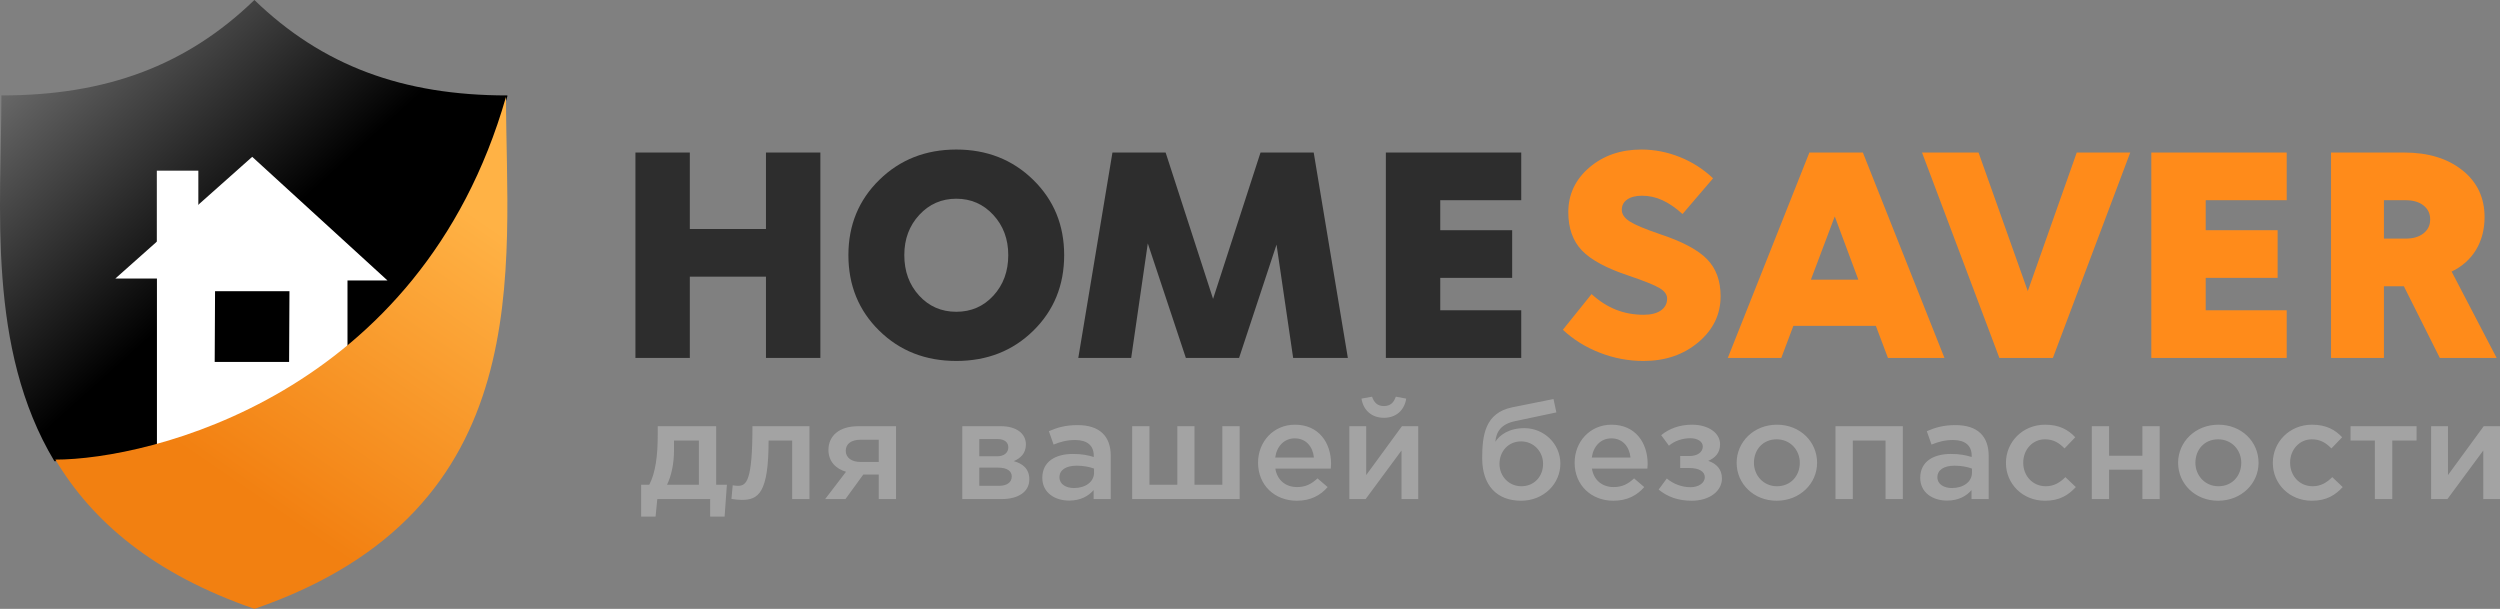 <?xml version="1.0" encoding="UTF-8"?>
<svg width="542px" height="132px" viewBox="0 0 542 132" version="1.1" xmlns="http://www.w3.org/2000/svg" xmlns:xlink="http://www.w3.org/1999/xlink">
    <rect x="0" y="0" width="542" height="132" fill="#808080" stroke="none"/>
    <!-- Generator: Sketch 50.2 (55047) - http://www.bohemiancoding.com/sketch -->
    <title>logo HS</title>
    <desc>Created with Sketch.</desc>
    <defs>
        <linearGradient x1="0%" y1="13.548%" x2="45.67%" y2="58.596%" id="linearGradient-1">
            <stop stop-color="#747474" offset="0%"></stop>
            <stop stop-color="#000000" offset="100%"></stop>
        </linearGradient>
        <linearGradient x1="100%" y1="31.774%" x2="61.413%" y2="91.462%" id="linearGradient-2">
            <stop stop-color="#FFB245" offset="0%"></stop>
            <stop stop-color="#F28011" offset="100%"></stop>
        </linearGradient>
    </defs>
    <g id="Homesaver" stroke="none" stroke-width="1" fill="none" fill-rule="evenodd">
        <g id="Состояния-логотипа-2" transform="translate(-136, -79)">
            <g id="logo-HS" transform="translate(136, 79)">
                <g id="Group-3">
                    <g id="name" transform="translate(137, 32)">
                        <path d="M40.857,45.605 L29.063,45.605 L29.063,27.986 L12.553,27.986 L12.553,45.605 L0.76,45.605 L0.76,1.07 L12.553,1.07 L12.553,17.649 L29.063,17.649 L29.063,1.07 L40.857,1.07 L40.857,45.605 Z M46.933,23.305 C46.933,16.804 49.171,11.364 53.648,6.987 C58.125,2.609 63.683,0.42 70.322,0.42 C76.961,0.42 82.519,2.609 86.996,6.987 C91.473,11.364 93.712,16.804 93.712,23.305 C93.712,29.85 91.484,35.311 87.029,39.688 C82.574,44.066 77.005,46.255 70.322,46.255 C63.639,46.255 58.07,44.066 53.615,39.688 C49.16,35.311 46.933,29.85 46.933,23.305 Z M81.591,23.305 C81.591,19.838 80.51,16.934 78.348,14.593 C76.186,12.253 73.511,11.082 70.322,11.082 C67.134,11.082 64.458,12.253 62.296,14.593 C60.134,16.934 59.053,19.838 59.053,23.305 C59.053,26.816 60.123,29.741 62.264,32.082 C64.404,34.422 67.09,35.593 70.322,35.593 C73.554,35.593 76.24,34.422 78.381,32.082 C80.521,29.741 81.591,26.816 81.591,23.305 Z M131.629,45.605 L120.098,45.605 L111.843,20.769 L108.239,45.605 L96.774,45.605 L104.177,1.07 L115.708,1.07 L125.994,32.797 L136.281,1.07 L147.812,1.07 L155.215,45.605 L143.356,45.605 L139.753,21.029 L131.629,45.605 Z M192.805,45.605 L163.453,45.605 L163.453,1.07 L192.805,1.07 L192.805,11.407 L175.246,11.407 L175.246,17.909 L190.839,17.909 L190.839,28.246 L175.246,28.246 L175.246,35.267 L192.805,35.267 L192.805,45.605 Z" id="Homesaver" fill="#2D2D2D"></path>
                        <path d="M218.994,10.432 C217.64,10.432 216.57,10.703 215.784,11.245 C214.998,11.787 214.605,12.534 214.605,13.488 C214.605,14.441 215.183,15.287 216.341,16.023 C217.498,16.76 219.671,17.67 222.86,18.754 C227.708,20.358 231.115,22.167 233.081,24.183 C235.046,26.198 236.029,28.874 236.029,32.212 C236.029,36.156 234.424,39.482 231.213,42.191 C228.003,44.9 224.039,46.255 219.322,46.255 C216.046,46.255 212.88,45.659 209.822,44.467 C206.765,43.275 204.1,41.617 201.829,39.493 L208.053,31.757 C209.713,33.274 211.471,34.401 213.327,35.137 C215.184,35.874 217.182,36.243 219.322,36.243 C220.938,36.243 222.194,35.928 223.089,35.3 C223.985,34.671 224.432,33.815 224.432,32.732 C224.432,31.865 223.886,31.107 222.794,30.456 C221.702,29.806 219.497,28.918 216.177,27.791 C211.329,26.187 207.922,24.356 205.957,22.297 C203.991,20.238 203.008,17.475 203.008,14.008 C203.008,10.151 204.526,6.922 207.562,4.321 C210.597,1.72 214.365,0.42 218.863,0.42 C221.702,0.42 224.476,0.962 227.184,2.046 C229.892,3.129 232.294,4.668 234.391,6.662 L227.774,14.398 C226.289,13.054 224.836,12.058 223.417,11.407 C221.997,10.757 220.523,10.432 218.994,10.432 Z M284.56,45.605 L272.308,45.605 L269.687,38.648 L251.801,38.648 L249.181,45.605 L237.584,45.605 L255.274,1.07 L266.87,1.07 L284.56,45.605 Z M260.777,14.918 L255.601,28.636 L265.887,28.636 L260.777,14.918 Z M313.239,1.07 L324.836,1.07 L308.063,45.605 L296.467,45.605 L279.694,1.07 L291.946,1.07 L302.625,31.107 L313.239,1.07 Z M358.756,45.605 L329.405,45.605 L329.405,1.07 L358.756,1.07 L358.756,11.407 L341.198,11.407 L341.198,17.909 L356.791,17.909 L356.791,28.246 L341.198,28.246 L341.198,35.267 L358.756,35.267 L358.756,45.605 Z M379.836,45.605 L368.37,45.605 L368.37,1.07 L384.225,1.07 C389.423,1.07 393.627,2.349 396.837,4.906 C400.048,7.463 401.653,10.844 401.653,15.048 C401.653,17.735 401.041,20.098 399.818,22.135 C398.595,24.172 396.827,25.754 394.512,26.881 L404.274,45.605 L391.956,45.605 L384.16,30.066 L379.836,30.066 L379.836,45.605 Z M389.86,15.568 C389.86,14.311 389.379,13.304 388.419,12.545 C387.458,11.787 386.169,11.407 384.553,11.407 L379.836,11.407 L379.836,19.729 L384.553,19.729 C386.169,19.729 387.458,19.35 388.419,18.591 C389.379,17.833 389.86,16.825 389.86,15.568 Z" id="Combined-Shape" fill="#FF8B1A"></path>
                    </g>
                    <g id="symbol">
                        <path d="M110,20.848 C98.321,64.847 59.092,97.699 11.801,100 C-2.936,75.459 0.302,44.71 0.302,20.691 C23.023,20.691 40.43,14.235 55.149,-7.03300449e-16 C69.869,14.235 87.277,20.691 110,20.691 C110,20.743 110,20.795 110,20.848 Z" id="Combined-Shape-Copy" fill="url(#linearGradient-1)" fill-rule="nonzero"></path>
                        <path d="M75.178,60.798 L54.68,45.677 L34.162,60.392 L25,60.392 L54.68,34 L84,60.798 L75.178,60.798 Z M75.336,60.385 L75.336,107 L34.024,107 L34.024,60.385 L54.68,45.438 L75.336,60.385 Z M46.624,63.131 L46.545,78.469 L62.676,78.469 L62.755,63.131 L46.624,63.131 Z" id="Combined-Shape" fill="#FFFFFF" fill-rule="nonzero"></path>
                        <polygon id="Rectangle-7" fill="#FFFFFF" transform="translate(38.5, 45) scale(-1, 1) translate(-38.5, -45) " points="34 37 43 37 43 53 34 47.041"></polygon>
                        <path d="M109.7,21 C91.178,85.737 32.204,99.642 12,99.642 C19.951,112.95 33.202,124.43 55.175,132 C117.367,110.577 109.7,57.825 109.7,21 Z" id="Mask-Copy" fill="url(#linearGradient-2)" fill-rule="nonzero"></path>
                    </g>
                    <g id="slogan" transform="translate(139, 86)" fill="#A3A3A3">
                        <path d="M0,26 L0,19.089 L1.766,19.089 C3.129,16.456 3.594,12.776 3.594,8.348 L3.594,6.403 L16.266,6.403 L16.266,19.089 L18.589,19.089 L18.094,26 L14.964,26 L14.964,22.2 L3.501,22.2 L3.129,26 L0,26 Z M5.608,19.089 L12.517,19.089 L12.517,9.514 L7.126,9.514 L7.126,11.609 C7.126,14.481 6.568,17.144 5.608,19.089 Z M21.775,22.38 C21.187,22.38 20.133,22.26 19.576,22.17 L19.854,19.208 C20.102,19.268 20.691,19.328 20.939,19.328 C22.829,19.328 24.13,18.43 24.13,6.403 L36.492,6.403 L36.492,22.2 L32.743,22.2 L32.743,9.514 L27.631,9.514 C27.631,20.974 25.4,22.38 21.775,22.38 Z M39.895,22.2 L44.418,16.276 C42.187,15.618 40.607,14.032 40.607,11.549 C40.607,8.497 42.931,6.403 47.052,6.403 L55.262,6.403 L55.262,22.2 L51.513,22.2 L51.513,16.875 L48.167,16.875 L44.294,22.2 L39.895,22.2 Z M47.578,14.152 L51.513,14.152 L51.513,9.335 L47.547,9.335 C45.564,9.335 44.356,10.232 44.356,11.728 C44.356,13.254 45.657,14.152 47.578,14.152 Z M69.627,22.2 L69.627,6.403 L78.023,6.403 C81.276,6.403 83.414,7.929 83.414,10.352 C83.414,12.357 82.175,13.374 80.781,13.972 C82.764,14.511 84.158,15.678 84.158,17.922 C84.158,20.585 81.834,22.2 78.116,22.2 L69.627,22.2 Z M73.314,19.328 L77.559,19.328 C79.387,19.328 80.347,18.52 80.347,17.293 C80.347,16.157 79.387,15.379 77.373,15.379 L73.314,15.379 L73.314,19.328 Z M73.314,12.925 L77.156,12.925 C78.736,12.925 79.603,12.117 79.603,10.98 C79.603,9.963 78.891,9.185 77.218,9.185 L73.314,9.185 L73.314,12.925 Z M101.812,22.2 L98.095,22.2 L98.095,20.255 C96.979,21.542 95.275,22.529 92.797,22.529 C89.698,22.529 86.972,20.824 86.972,17.593 C86.972,14.092 89.791,12.417 93.602,12.417 C95.585,12.417 96.855,12.686 98.126,13.075 L98.126,12.776 C98.126,10.591 96.7,9.395 94.098,9.395 C92.27,9.395 90.907,9.784 89.42,10.382 L88.397,7.48 C90.194,6.702 91.96,6.163 94.625,6.163 C99.458,6.163 101.812,8.617 101.812,12.835 L101.812,22.2 Z M98.188,16.486 L98.188,15.588 C97.227,15.229 95.895,14.96 94.439,14.96 C92.084,14.96 90.69,15.887 90.69,17.473 C90.69,18.969 92.084,19.807 93.85,19.807 C96.329,19.807 98.188,18.46 98.188,16.486 Z M106.455,22.2 L106.455,6.403 L110.203,6.403 L110.203,19.089 L116.245,19.089 L116.245,6.403 L119.963,6.403 L119.963,19.089 L126.004,19.089 L126.004,6.403 L129.753,6.403 L129.753,22.2 L106.455,22.2 Z M142.141,22.559 C137.401,22.559 133.745,19.238 133.745,14.301 C133.745,9.784 137.06,6.074 141.738,6.074 C146.943,6.074 149.577,10.023 149.577,14.571 C149.577,14.81 149.546,15.409 149.515,15.588 L137.494,15.588 C137.896,18.161 139.786,19.597 142.203,19.597 C144.031,19.597 145.332,18.939 146.633,17.712 L148.833,19.597 C147.284,21.392 145.146,22.559 142.141,22.559 Z M137.463,13.194 L145.859,13.194 C145.611,10.861 144.186,9.036 141.707,9.036 C139.414,9.036 137.803,10.741 137.463,13.194 Z M161.035,4.578 C158.401,4.578 156.573,2.962 156.171,0.419 L158.463,0 C158.866,1.257 159.641,2.035 161.035,2.035 C162.429,2.035 163.204,1.257 163.606,0 L165.868,0.419 C165.465,2.962 163.668,4.578 161.035,4.578 Z M153.537,22.2 L153.537,6.403 L157.193,6.403 L157.193,16.994 C159.764,13.464 162.336,9.933 164.939,6.403 L168.47,6.403 L168.47,22.2 L164.846,22.2 L164.846,11.669 L157.069,22.2 L153.537,22.2 Z M190.829,19.418 C193.649,19.418 195.539,17.264 195.539,14.571 C195.539,11.878 193.494,9.694 190.767,9.694 C188.01,9.694 186.089,11.848 186.089,14.571 C186.089,17.264 188.134,19.418 190.829,19.418 Z M190.767,22.559 C185.469,22.559 182.34,19.178 182.34,13.344 C182.34,8.437 182.929,3.501 188.877,2.304 L197.8,0.509 L198.42,3.411 L189.497,5.296 C186.337,5.954 185.376,7.689 185.19,9.784 C186.027,8.407 188.072,6.822 191.48,6.822 C195.693,6.822 199.287,10.173 199.287,14.511 C199.287,18.879 195.693,22.559 190.767,22.559 Z M210.777,22.559 C206.036,22.559 202.38,19.238 202.38,14.301 C202.38,9.784 205.695,6.074 210.374,6.074 C215.579,6.074 218.212,10.023 218.212,14.571 C218.212,14.81 218.181,15.409 218.15,15.588 L206.129,15.588 C206.532,18.161 208.422,19.597 210.839,19.597 C212.666,19.597 213.968,18.939 215.269,17.712 L217.469,19.597 C215.92,21.392 213.782,22.559 210.777,22.559 Z M206.098,13.194 L214.494,13.194 C214.247,10.861 212.821,9.036 210.343,9.036 C208.05,9.036 206.439,10.741 206.098,13.194 Z M227.75,22.559 C224.837,22.559 222.514,21.722 220.593,20.136 L222.359,17.742 C223.815,18.939 225.643,19.627 227.502,19.627 C229.206,19.627 230.6,18.759 230.6,17.443 C230.6,16.276 229.423,15.468 227.285,15.468 L225.271,15.468 L225.271,12.865 L227.285,12.865 C229.051,12.865 230.166,11.998 230.166,10.801 C230.166,9.724 229.02,9.006 227.471,9.006 C225.767,9.006 224.063,9.574 222.823,10.621 L221.15,8.348 C222.823,6.941 225.147,6.074 227.812,6.074 C231.405,6.074 233.915,7.869 233.915,10.322 C233.915,12.237 232.769,13.314 231.344,13.913 C233.11,14.511 234.318,15.708 234.318,17.742 C234.318,20.405 231.715,22.559 227.75,22.559 Z M246.179,22.559 C241.191,22.559 237.504,18.879 237.504,14.331 C237.504,9.814 241.222,6.074 246.241,6.074 C251.26,6.074 254.947,9.754 254.947,14.331 C254.947,18.819 251.229,22.559 246.179,22.559 Z M246.241,19.418 C249.277,19.418 251.198,17.114 251.198,14.331 C251.198,11.549 249.122,9.245 246.179,9.245 C243.174,9.245 241.253,11.519 241.253,14.331 C241.253,17.084 243.328,19.418 246.241,19.418 Z M258.938,22.2 L258.938,6.403 L273.531,6.403 L273.531,22.2 L269.782,22.2 L269.782,9.514 L262.687,9.514 L262.687,22.2 L258.938,22.2 Z M292.146,22.2 L288.428,22.2 L288.428,20.255 C287.313,21.542 285.609,22.529 283.13,22.529 C280.032,22.529 277.306,20.824 277.306,17.593 C277.306,14.092 280.125,12.417 283.936,12.417 C285.919,12.417 287.189,12.686 288.459,13.075 L288.459,12.776 C288.459,10.591 287.034,9.395 284.431,9.395 C282.603,9.395 281.24,9.784 279.753,10.382 L278.731,7.48 C280.528,6.702 282.294,6.163 284.958,6.163 C289.791,6.163 292.146,8.617 292.146,12.835 L292.146,22.2 Z M288.521,16.486 L288.521,15.588 C287.561,15.229 286.228,14.96 284.772,14.96 C282.418,14.96 281.023,15.887 281.023,17.473 C281.023,18.969 282.418,19.807 284.184,19.807 C286.662,19.807 288.521,18.46 288.521,16.486 Z M304.348,22.559 C299.484,22.559 295.89,18.879 295.89,14.391 L295.89,14.331 C295.89,9.843 299.484,6.074 304.379,6.074 C307.477,6.074 309.398,7.181 310.916,8.796 L308.592,11.22 C307.446,10.053 306.238,9.245 304.348,9.245 C301.621,9.245 299.638,11.519 299.638,14.272 L299.638,14.331 C299.638,17.144 301.652,19.418 304.534,19.418 C306.3,19.418 307.601,18.61 308.778,17.443 L311.04,19.597 C309.429,21.333 307.539,22.559 304.348,22.559 Z M314.505,22.2 L314.505,6.403 L318.254,6.403 L318.254,12.806 L325.472,12.806 L325.472,6.403 L329.221,6.403 L329.221,22.2 L325.472,22.2 L325.472,15.827 L318.254,15.827 L318.254,22.2 L314.505,22.2 Z M341.888,22.559 C336.9,22.559 333.213,18.879 333.213,14.331 C333.213,9.814 336.931,6.074 341.95,6.074 C346.969,6.074 350.656,9.754 350.656,14.331 C350.656,18.819 346.938,22.559 341.888,22.559 Z M341.95,19.418 C344.986,19.418 346.907,17.114 346.907,14.331 C346.907,11.549 344.831,9.245 341.888,9.245 C338.882,9.245 336.962,11.519 336.962,14.331 C336.962,17.084 339.037,19.418 341.95,19.418 Z M362.207,22.559 C357.343,22.559 353.749,18.879 353.749,14.391 L353.749,14.331 C353.749,9.843 357.343,6.074 362.238,6.074 C365.336,6.074 367.257,7.181 368.775,8.796 L366.451,11.22 C365.305,10.053 364.097,9.245 362.207,9.245 C359.48,9.245 357.498,11.519 357.498,14.272 L357.498,14.331 C357.498,17.144 359.511,19.418 362.393,19.418 C364.159,19.418 365.46,18.61 366.637,17.443 L368.899,19.597 C367.288,21.333 365.398,22.559 362.207,22.559 Z M375.865,22.2 L375.865,9.514 L370.598,9.514 L370.598,6.403 L384.912,6.403 L384.912,9.514 L379.645,9.514 L379.645,22.2 L375.865,22.2 Z M388.067,22.2 L388.067,6.403 L391.723,6.403 L391.723,16.994 C394.294,13.464 396.866,9.933 399.468,6.403 L403,6.403 L403,22.2 L399.375,22.2 L399.375,11.669 L391.599,22.2 L388.067,22.2 Z" id="для-вашей-безопаснос"></path>
                    </g>
                </g>
            </g>
        </g>
    </g>
</svg>
